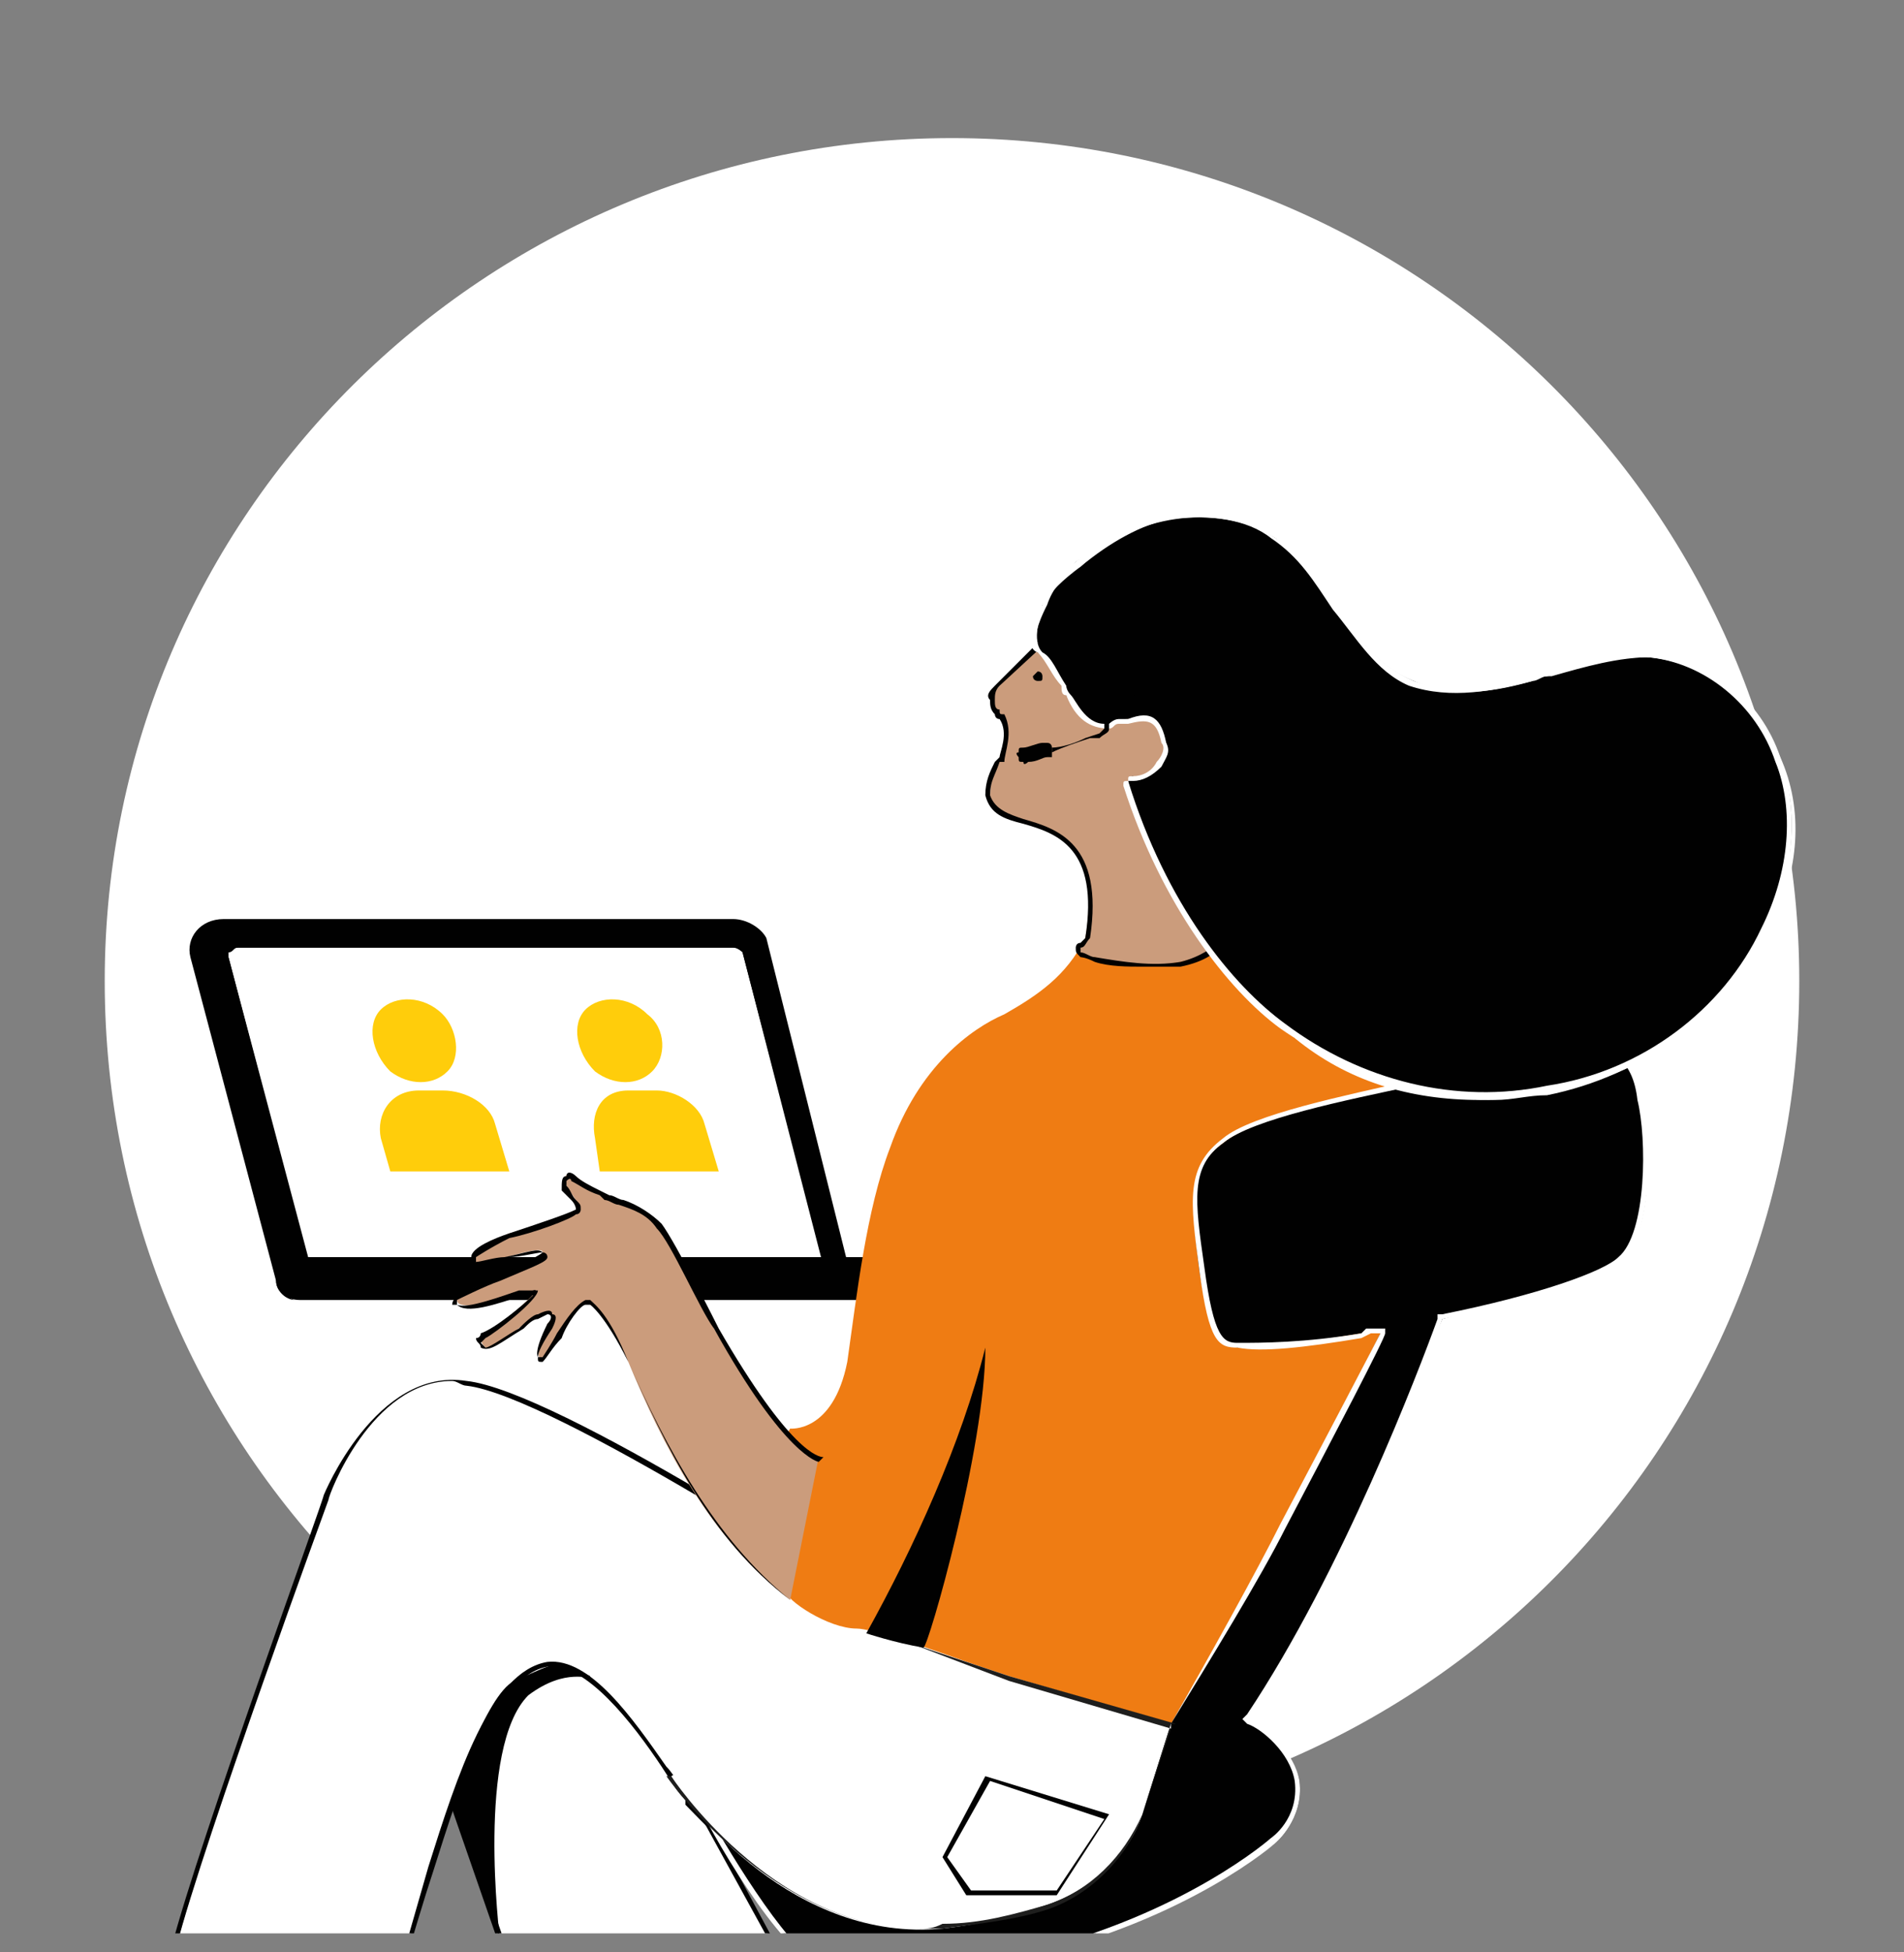 <svg xmlns="http://www.w3.org/2000/svg" width="40" height="41" viewBox="0 0 40 41" fill="none"><rect x="0" y="0" width="40" height="41" fill="#808080" stroke="none"/><defs><clipPath id="ClipPath-1"><rect y=".6" width="40" height="40" fill="#fff"/></clipPath></defs><style>
@keyframes a0_t { 0% { transform: translate(18.8px,30.6px) rotate(0deg) translate(-18.8px,-19.8px); } 42.857% { transform: translate(18.8px,30.6px) rotate(10deg) translate(-18.8px,-19.8px); } 71.428% { transform: translate(18.8px,30.6px) rotate(7deg) translate(-18.8px,-19.8px); } 100% { transform: translate(18.8px,30.6px) rotate(9deg) translate(-18.8px,-19.8px); } }
</style><g clip-path="url(#ClipPath-1)"><path d="M20 38.4c9.8 0 17.8-7.9 17.8-17.8c0-9.8-8-17.7-17.8-17.7c-9.8 0-17.8 7.9-17.8 17.7c0 9.9 8 17.8 17.8 17.8Z" fill="#fff"/><g transform="translate(4,19.3)"><path d="M1.9 7.6c0-0.3 .2-0.4 .5-0.4h11.4l-1.7-6.8c-0.1-0.2-0.4-0.4-0.7-0.4h-10.7c-0.5 0-0.8 .4-0.7 .8l1.8 6.8c0 .2 .2 .4 .4 .4c-0.1 0-0.3-0.2-0.3-0.4Z" fill="#010101"/><path d="M13.3 7.3l-1.7-6.6c0-0.1-0.1-0.1-0.1-0.1h-10.5c-0.2 0-0.3 .1-0.2 .2l1.7 6.5h10.8Z" fill="#fff"/><path d="M13.4 7.3h-11l-1.7-6.5c0 0 0-0.1 .1-0.2c0-0.1 .1-0.1 .2-0.1h10.5c.1 0 .2 .1 .2 .2l1.7 6.6Zm-10.9-0.1h10.8l-1.7-6.5c0 0-0.1-0.1-0.2-0.1h-10.4c-0.1 0-0.1 .1-0.2 .1c0 0 0 .1 0 .1l1.7 6.4Z" fill="#010101"/><path d="M16.3 7.1h-14c-0.3 0-0.5 .2-0.5 .5c0 .2 .2 .4 .5 .4h14c.3 0 .6-0.2 .6-0.4c0-0.3-0.3-0.5-0.6-0.5Z" fill="#010101"/><path d="M5.4 3.2c.3-0.3 .2-0.9-0.1-1.2c-0.4-0.4-1-0.4-1.3-0.1c-0.3 .3-0.2 .9 .2 1.3c.4 .3 .9 .3 1.2 0Z" fill="#ffcd0b"/><path d="M6.7 5.3h-2.5l-0.2-0.7c-0.1-0.5 .2-1 .8-1h.5c.5 0 1 .3 1.1 .7l.3 1Z" fill="#ffcd0b"/><path d="M9.7 3.2c.3-0.3 .3-0.9-0.1-1.2c-0.4-0.4-1-0.4-1.3-0.1c-0.3 .3-0.2 .9 .2 1.3c.4 .3 .9 .3 1.2 0Z" fill="#ffcd0b"/><path d="M11.1 5.3h-2.5l-0.1-0.7c-0.1-0.5 .1-1 .7-1h.6c.4 0 .9 .3 1 .7l.3 1Z" fill="#ffcd0b"/></g><g transform="translate(18.8,30.6) translate(-18.8,-19.8)" style="animation: .7s linear both a0_t;"><path d="M18.6 34.5l-4.9-9.3c0 0-1-1.6-2.2-1.4c-1.2 .3-2.1 1.8-2.2 2.3c-0.1 .5 .3 1.1 .3 1.1l3.3 9.8l5.7-2.5Z" fill="#fff"/><path d="M12.9 37.1v-0.1l-3.4-9.8c0 0-0.3-0.6-0.2-1.1c.1-0.5 .9-2.1 2.2-2.3c1.2-0.2 2.2 1.4 2.2 1.4l5 9.3l-5.8 2.6Zm-1.2-13.2c-0.1 0-0.1 0-0.2 0c-1.2 .2-2 1.8-2.1 2.2c-0.1 .5 .2 1 .2 1l3.4 9.8l5.6-2.5l-5-9.1c0 0-0.8-1.4-1.9-1.4Z" fill="#010101"/><path d="M23.3 27.8c0 0-0.8 1.1-3.9 1.4c-3 .3-4.4-1.6-5-2.2c-0.6-0.7-1.8-3-2.9-2.8c-1.1 .2-1.8 2.1-2.5 4.3c-0.6 2.1-3.1 10.9-3.1 10.9c0 0-1.2 .3-2.5 0c-1.2-0.3-3.3-1.3-3.3-1.3c0 0 2.9-5.7 3.6-8c.6-2.4 3.2-9.5 3.2-9.5c0 0 1-2.7 2.9-2.4c1.9 .3 8.5 4.6 8.5 4.6l5.9 3.4l-0.9 1.6Z" fill="#fff"/><path d="M4.5 39.6c-0.3 0-0.7-0.1-1.1-0.1c-1.2-0.3-3.3-1.4-3.4-1.4v-0.1c.1 0 3-5.6 3.6-7.9c.6-2.3 3.2-9.4 3.2-9.5c0 0 1.1-2.7 3-2.4c1.9 .2 8.3 4.4 8.6 4.6l5.9 3.4l-1 1.7c0 0-0.9 1.1-3.9 1.3c-2.9 .3-4.3-1.4-5-2.1v-0.1c-0.2-0.2-0.3-0.4-0.5-0.7c-0.6-0.9-1.6-2.2-2.4-2.1c-1.1 .2-1.8 2.4-2.4 4.3c-0.7 2.1-3.1 10.8-3.1 10.9h-0.1c0 0-0.6 .2-1.4 .2Zm-4.4-1.6c.4 .2 2.2 1.1 3.4 1.4c1 .2 2.2 0 2.4-0.1c.1-0.5 2.5-8.8 3.1-10.9c.6-1.9 1.3-4.1 2.5-4.3c.9-0.1 1.8 1.2 2.5 2.2c.2 .2 .3 .5 .5 .6v.1c.6 .7 2.1 2.4 4.9 2.1c2.9-0.2 3.8-1.2 3.9-1.3l.9-1.6l-5.9-3.3c-0.1-0.1-6.7-4.4-8.5-4.6c-0.1 0-0.2-0.1-0.3-0.1c-1.7 0-2.6 2.4-2.6 2.5c0 0-2.6 7.1-3.2 9.4c-0.6 2.2-3.3 7.4-3.6 7.9Z" fill="#010101"/><path d="M22.8 8.9c-0.4 .8-1 1.2-1.7 1.6c-0.7 .3-1.8 1.1-2.4 2.8c-0.5 1.3-0.7 3.1-0.9 4.5c-0.3 1.5-1.2 1.4-1.2 1.4c0 0-0.8 1.2-0.1 3.4c0 .2 .9 .8 1.5 .8c.6 0 4.5 1.5 6.5 2.3c2.5-3.5 4.3-7.2 5.9-11.2c.4-1.1 1.5-6.9-4.6-5.7c-1 .2-2 .4-3 .1Z" fill="#ef7c13"/><path d="M18.2 29.2l-0.6-0.8l1-1.7l2.6 .8l-1.1 1.6l-1.9 .1Zm-0.4-0.8l.4 .7l1.9-0.1l1-1.5l-2.5-0.7l-0.8 1.6Z" fill="#1e1e1d"/><path d="M24.6 25.4c.8-1.4 1.9-3.2 2.4-4.2c.9-1.8 2-4 2-4l.1-0.1c-0.3 .1-0.3 .1-0.5 .1c-1.2 .2-2.1 .3-2.6 .3c-0.3-0.1-0.6-0.2-0.8-1.6c-0.2-1.5-0.2-2.2 .5-2.7c.7-0.6 3.4-1.1 4.6-1.4c1.2-0.3 3.5-0.5 3.5-0.5c0 0 .5 0 .7 .9c.2 1 .2 2.9-0.4 3.4c-0.4 .4-2.3 .9-3.8 1.3c-0.5 1.2-2.1 5.3-4.1 8.4c0 0 0 0 0 0c.3 .2 1 .7 1.1 1.3c.1 .8-0.5 1.3-0.5 1.3c0 0-1.8 1.5-5.2 2.3c-1.5 .4-3.7 .8-4.7 0c-1-0.7-2.4-3.5-2.4-3.5l10.1-1.3Z" fill="#010101"/><path d="M18.6 30.7c-0.7 0-1.3-0.1-1.7-0.4c-1-0.8-2.4-3.4-2.4-3.6h-0.1l10.2-1.3c.8-1.4 1.8-3.2 2.3-4.2c.9-1.7 2-3.8 2.1-4c-0.1 0-0.2 0-0.2 0l-0.2 .1c-1.2 .2-2.1 .3-2.6 .2c-0.4 0-0.6-0.1-0.8-1.6c-0.2-1.5-0.3-2.2 .5-2.8c.6-0.5 2.6-0.9 3.9-1.2c.3 0 .5-0.1 .7-0.1c1.2-0.3 3.4-0.6 3.4-0.6c.1 0 .7 .1 .9 1c.1 1 .1 2.9-0.5 3.5c-0.5 .4-2.8 1-3.8 1.2c-0.4 1.2-2 5.3-4 8.4c.3 .2 .9 .7 1 1.3c.1 .8-0.5 1.3-0.5 1.3c0 0-1.8 1.6-5.2 2.4c-0.9 .2-2.1 .4-3 .4Zm-4-3.9c.2 .4 1.5 2.7 2.3 3.4c1.1 .8 3.8 .2 4.7 0c3.3-0.8 5.1-2.4 5.1-2.4c0 0 .6-0.4 .5-1.2c-0.1-0.6-0.7-1.1-1-1.2l-0.1-0.1l.1-0.1c2-3 3.6-7.2 4-8.3v-0.1h.1c2-0.4 3.4-0.9 3.7-1.2c.6-0.5 .6-2.5 .4-3.3c-0.1-0.9-0.6-1-0.7-1c0 0-2.2 .3-3.4 .6c-0.2 0-0.4 .1-0.6 .1c-1.4 .3-3.4 .7-4 1.2c-0.7 .5-0.6 1.2-0.4 2.6c.2 1.5 .4 1.6 .7 1.6c.5 0 1.4 0 2.6-0.2l.1-0.1c.1 0 .1 0 .3 0h.1v.1c0 .1-1.1 2.2-2.1 4.1c-0.5 1-1.6 2.8-2.4 4.1v.1l-10 1.3Z" fill="#fff"/><path d="M12.4 24.4c0 .1-0.5-0.2-1.3 .4c-1.1 1.1-0.6 5.1-0.6 5.1l-1-2.9c0 0 .7-2.2 1.3-2.5c.7-0.3 .8-0.4 1.1-0.3c.3 .1 .5 .2 .5 .2Z" fill="#010101"/><path d="M14.1 26.5c.4 .7 2.6 3.5 5.7 3.2c.9-0.1 1.6-0.3 2.2-0.5c.9-0.3 1.7-1 2-1.9l.6-1.9l-3.4-1l-2.1-0.7" fill="#fff"/><path d="M19.3 29.7c-3.1 0-5.3-3.2-5.3-3.2h.1c0 0 2.1 3.2 5.2 3.2c.2 0 .3 0 .5-0.1c.8 0 1.5-0.2 2.2-0.4c.9-0.3 1.6-1 2-1.9l.6-1.8l-3.4-1l-2.1-0.8l2.1 .7l3.5 1h-0.1l-0.6 1.9c-0.3 .9-1.1 1.7-2 2c-0.6 .2-1.4 .3-2.2 .4c-0.2 0-0.3 0-0.5 0Z" fill="#1e1e1d"/><path d="M23.3 27.3l-1.1 1.6l-1.9 .1l-0.5-0.8l.9-1.6l2.6 .7Z" fill="#fff"/><path d="M20.3 29l-0.5-0.8l.9-1.7l2.6 .8l-1.1 1.7h-1.9Zm-0.4-0.8l.5 .7h1.8l1-1.5l-2.4-0.8l-0.9 1.6Z" fill="#010101"/><path d="M20.7 17.5c-0.5 2-1.5 4.2-2.5 6c0 0 .6 .2 1.2 .3c.1 0 1.3-4.2 1.3-6.3Z" fill="#010101"/><path d="M17.2 19.8c0 0-0.6-0.1-2.2-2.7c0 0 0 0 0 0c0-0.1-0.8-1.8-1.1-2.1c-0.4-0.4-0.8-0.5-1.2-0.7c-0.3-0.2-0.5-0.3-0.6-0.4c-0.2-0.1-0.3 0-0.2 .2c.1 .2 .4 .5 .2 .5c-0.1 .1-0.8 .4-1.4 .5c-0.5 .2-0.9 .5-0.7 .6c.2 .1 1.4-0.4 1.4-0.2c0 .3-1.9 .8-1.8 1c0 .3 1.2-0.1 1.6-0.2c.3-0.1-0.7 .7-1 1c0 0-0.2 0 0 .2c.1 .1 .8-0.5 1.1-0.7c.3-0.1 .4 0 .2 .2c-0.1 .3-0.3 .8-0.1 .7c.2-0.1 .7-1.4 1-1.1c0 0 .3 .1 .8 1.2c.7 1.7 1.7 3.7 3.4 5" fill="#cb9c7c"/><path d="M16.6 22.8c-1.7-1.3-2.6-3.2-3.4-5c-0.5-1-0.8-1.2-0.8-1.2c0 0-0.1 0-0.1 0c-0.1 0-0.4 .4-0.5 .7c-0.2 .2-0.3 .4-0.4 .5c-0.1 0-0.1 0-0.1-0.1c0 0-0.1-0.1 .2-0.7c.1-0.1 .1-0.2 0-0.2c0 0 0 0-0.2 .1c-0.1 0-0.2 .1-0.3 .2c-0.5 .3-0.7 .5-0.9 .4c0-0.1-0.1-0.1-0.1-0.2c.1 0 .1-0.1 .1-0.1c.3-0.1 .9-0.6 1.1-0.8c-0.1 0-0.2 0-0.2 0c-0.6 .2-1.2 .4-1.4 .2c-0.1 0-0.1 0-0.1 0c0-0.2 .3-0.3 1-0.6c.3-0.2 .8-0.4 .9-0.5c-0.1 0-0.5 .1-0.7 .1c-0.4 .1-0.6 .2-0.7 .1c-0.1 0-0.1-0.1-0.1-0.1c0-0.2 .5-0.4 .8-0.5c.6-0.2 1.2-0.4 1.4-0.5c0 0 0 0 0 0c0 0 0-0.1-0.1-0.2c-0.1-0.1-0.1-0.1-0.2-0.2c0-0.2 0-0.3 .1-0.3c0-0.1 .1-0.1 .2 0c.1 .1 .3 .2 .5 .3l.2 .1c.1 0 .2 .1 .3 .1c.3 .1 .6 .3 .8 .5c.3 .4 1.2 2.2 1.2 2.2c1.5 2.6 2.1 2.7 2.2 2.7l-0.1 .1c0 0-0.7-0.1-2.2-2.8c-0.3-0.4-0.9-1.8-1.2-2.1c-0.2-0.3-0.5-0.4-0.8-0.5c-0.1 0-0.2-0.1-0.3-0.1l-0.1-0.1c-0.3-0.1-0.4-0.2-0.6-0.3c0 0 0-0.1-0.1 0c0 0 0 0 0 .1c.1 .1 .1 .2 .2 .3c.1 .1 .1 .1 .1 .2c0 0 0 .1-0.1 .1c-0.1 .1-0.9 .4-1.4 .5c-0.4 .2-0.7 .4-0.7 .4c0 0 0 .1 0 .1c.1 0 .4-0.1 .6-0.1c.5-0.1 .7-0.2 .8-0.1c0 0 .1 0 .1 .1c0 .1-0.3 .2-1 .5c-0.3 .1-0.9 .4-0.9 .4c0 0 0 .1 0 .1c.2 .1 1-0.2 1.3-0.3c.1 0 .2 0 .2 0c.1 0 .2 0 .2 0c0 .2-0.9 .9-1.1 1c0 0-0.1 .1-0.1 .1c0 0 0 0 .1 .1c.1 0 .5-0.3 .7-0.4c.1-0.1 .3-0.3 .4-0.3c.2-0.1 .3-0.1 .3 0c.1 0 .1 .1 0 .3c-0.2 .3-0.3 .5-0.3 .6c0 0 .1 0 .1 0c0 0 .2-0.3 .3-0.5c.2-0.3 .4-0.6 .6-0.7c0 0 .1 0 .1 0c.1 .1 .4 .3 .8 1.3c.8 1.8 1.8 3.7 3.4 5v.1v-0.1Z" fill="#010101"/><path d="M22.3 2.3c0 0-0.1 0-0.1 0l-1.2 1.3c-0.1 .1-0.2 .2-0.2 .3c0 .1 .1 .2 .2 .3c.2 .3 .1 .7 0 .9c-0.1 .3-0.2 .5-0.2 .8c.1 .9 2.5 .1 2 3c0 .1-0.1 .1-0.1 .2c-0.1 0-0.1 .1 0 .1c.1 .1 .2 .1 .3 .1c.6 .2 1.2 .2 1.8 .1c.4-0.1 .7-0.2 1-0.5c.2-0.3 .2-0.8 .2-1.2c0-0.8 .1-1.7-0.1-2.6c-0.2-0.8-0.6-1.7-1.2-2.2c-0.7-0.6-1.7-0.8-2.4-0.6Z" fill="#cb9c7c"/><path d="M24 9.5c-0.3 0-0.7 0-1-0.1c-0.2-0.1-0.3-0.1-0.3-0.1c-0.1-0.1-0.1-0.1-0.1-0.2c0 0 0-0.1 .1-0.1c0 0 0 0 .1-0.1c.3-1.9-0.6-2.2-1.3-2.4c-0.4-0.1-0.7-0.2-0.8-0.6c0-0.3 .1-0.5 .2-0.7l.1-0.1c0-0.1 .2-0.5 0-0.8c-0.1 0-0.1-0.1-0.1-0.1c-0.1-0.1-0.1-0.2-0.1-0.3c-0.1-0.1 0-0.2 .1-0.3l1.3-1.3c0 0 0 0 0-0.1c.9-0.2 1.8 .1 2.5 .7c.8 .6 1.1 1.6 1.2 2.2c.2 .9 .2 1.8 .2 2.6c0 .4 0 .9-0.3 1.2c-0.2 .3-0.5 .5-1 .6c-0.2 0-0.5 0-0.8 0Zm-1.2-7.2c-0.2 0-0.3 0-0.5 0c0 0 0 0 0 .1l-1.3 1.2c-0.1 .1-0.1 .2-0.1 .3c0 .1 0 .2 .1 .2c0 .1 0 .1 .1 .1c.2 .4 0 .8 0 1h-0.1c-0.1 .3-0.2 .4-0.2 .7c.1 .3 .4 .4 .7 .5c.7 .2 1.7 .5 1.4 2.5c-0.1 .1-0.1 .2-0.2 .2c0 0 0 0 0 0c0 0 0 .1 0 .1c.1 0 .2 .1 .3 .1c.6 .1 1.2 .2 1.8 .1c.4-0.1 .7-0.3 .9-0.5c.3-0.3 .3-0.7 .3-1.2c0-0.8 0-1.7-0.2-2.6c-0.1-0.6-0.4-1.5-1.2-2.2c-0.5-0.4-1.1-0.6-1.8-0.6Z" fill="#010101"/><path d="M21.8 2.9c.3 .2 .5 .6 .6 .9c.2 .3 .5 .7 .9 .6c.1 0 .2-0.1 .4-0.1c.5-0.1 .6 0 .8 .5c.1 .3-0.3 .8-0.7 .7c-0.1 0-0.1 .1-0.1 .2c.5 1.8 1.7 3.9 3.2 5c1.6 1.2 3.7 1.7 5.6 1.4c2-0.3 3.7-1.6 4.6-3.4c.5-1.1 .7-2.4 .2-3.5c-0.4-1.2-1.4-2.1-2.7-2.2c-0.8-0.1-1.6 .2-2.4 .4c-0.9 .3-1.8 .4-2.5 .1c-1.3-0.5-1.8-2.2-2.9-3c-0.7-0.4-1.4-0.6-2.2-0.4c-0.7 .1-1.4 .5-2 .9c-0.3 .3-0.5 .6-0.7 .9c-0.2 .3-0.3 .9-0.1 1Z" fill="#010101"/><path d="M31.4 12.3c-1.6 0-3.2-0.6-4.5-1.5c-1.1-0.8-2.5-2.6-3.3-5.1c0-0.1 0-0.1 .1-0.1c0-0.1 0-0.1 .1-0.1c0 0 0 0 0 0c.2 0 .4-0.1 .5-0.3c.1-0.1 .2-0.3 .1-0.4c-0.1-0.5-0.3-0.5-0.7-0.4c-0.1 0-0.1 0-0.2 0c-0.1 0-0.1 .1-0.2 .1c-0.4 0-0.7-0.2-0.9-0.7c-0.1 0-0.1-0.1-0.1-0.2c-0.2-0.2-0.3-0.5-0.5-0.7c-0.3-0.1-0.1-0.7 0-1c.2-0.3 .4-0.6 .8-0.9c.6-0.5 1.3-0.9 2-1c.8-0.1 1.6 .1 2.2 .5c.5 .3 .9 .9 1.3 1.4c.4 .7 .9 1.3 1.6 1.6c.8 .3 1.7 .1 2.4-0.1c.2 0 .3-0.1 .4-0.1c.7-0.2 1.4-0.4 2.1-0.4c1.2 .1 2.3 1 2.8 2.2c.4 1.1 .3 2.5-0.3 3.7c-0.8 1.7-2.6 3-4.6 3.4c-0.4 0-0.7 .1-1.1 .1Zm-7.6-6.7c0 0-0.1 0-0.1 0c0 0 0 0 0 0c.8 2.6 2.2 4.3 3.3 5.1c1.6 1.2 3.6 1.7 5.5 1.3c2-0.3 3.7-1.6 4.5-3.3c.6-1.2 .7-2.5 .3-3.5c-0.4-1.2-1.5-2.1-2.7-2.2c-0.7 0-1.4 .2-2.1 .4c-0.1 0-0.2 .1-0.3 .1c-0.8 .2-1.7 .4-2.6 .1c-0.7-0.3-1.1-1-1.6-1.6c-0.4-0.6-0.7-1.1-1.3-1.5c-0.5-0.4-1.3-0.5-2.1-0.4c-0.6 .1-1.3 .5-1.9 1c-0.4 .3-0.6 .5-0.8 .8c-0.1 .4-0.2 .8 0 1c.2 .1 .3 .4 .5 .7c0 0 0 .1 .1 .2c.1 .1 .3 .6 .7 .6c0 0 0 0 .1 0c0 0 .1-0.1 .2-0.1c.1 0 .1 0 .2 0c.5-0.2 .7 0 .8 .5c.1 .2 0 .3-0.1 .5c-0.2 .2-0.4 .3-0.6 .3Z" fill="#fff"/><path d="M21.8 3.5c.1 0 .1 0 .1-0.1c0 0 0-0.1-0.1-0.1c0 0-0.1 .1-0.1 .1c0 .1 .1 .1 .1 .1Z" fill="#010101"/><path d="M31.1 12.3c-1.5 0-2.8-0.4-3.9-1.3h.1c1.5 1 3.2 1.4 5.3 1c1.9-0.3 3.7-1.6 4.5-3.3c.6-1.2 .7-2.5 .3-3.5c-0.5-1.2-1.6-2.1-2.7-2.2c-0.7 0-1.4 .2-2.1 .4c-0.1 0-0.3 0-0.4 .1c-0.7 .2-1.7 .4-2.5 0c-0.7-0.3-1.2-0.9-1.6-1.6c-0.4-0.5-0.8-1-1.3-1.4c-0.6-0.4-1.4-0.5-2.1-0.4c-0.7 .1-1.4 .4-2 1c-0.4 .2-0.6 .5-0.7 .8c-0.1 .2-0.3 .6-0.2 .8h-0.1c-0.1-0.2 .1-0.6 .2-0.8c.1-0.3 .4-0.6 .7-0.9c.7-0.5 1.4-0.9 2.1-1c.7-0.1 1.5 0 2.1 .4c.6 .4 1 .9 1.3 1.5c.5 .6 .9 1.3 1.6 1.6c.8 .3 1.8 .1 2.5-0.1c.1-0.1 .2-0.1 .3-0.1c.7-0.2 1.5-0.5 2.2-0.4c1.2 .1 2.3 1 2.7 2.2c.5 1.1 .4 2.4-0.2 3.6c-0.9 1.8-2.6 3.1-4.6 3.4c-0.5 .1-1 .2-1.5 .2Z" fill="#fff"/><path d="M22 5v-0.1l.1 .1v-0.1c.2 0 .5-0.1 .7-0.2l.3-0.1c0 0 .1-0.1 .1-0.1c0 0 0-0.1 0-0.1l-0.1-0.5h.1l.1 .5c0 0 0 .1 0 .1c0 .1-0.1 .1-0.2 .2h-0.2c-0.3 .1-0.6 .2-0.8 .3h-0.1Z" fill="#010101"/><path d="M21.9 4.8c0 0 .1 0 .1 0c.1 0 .1 .1 .1 .1c0 .1 0 .1 0 .2c0 0 0 0-0.1 0c-0.1 0-0.2 .1-0.4 .1c0 0-0.1 .1-0.1 0c-0.1 0-0.1 0-0.1-0.1c0 0-0.1-0.1 0-0.1c0-0.1 0-0.1 .1-0.1c.1 0 .3-0.1 .4-0.1Z" fill="#010101"/><path d="M23 3.3c.1-0.1 .4-0.1 .6 0c.2 .1 .3 .4 .2 .6c-0.1 .2-0.3 .4-0.5 .3c-0.3 0-0.5-0.2-0.5-0.4c0-0.2 .1-0.4 .2-0.5Z" fill="#010101"/></g></g></svg>